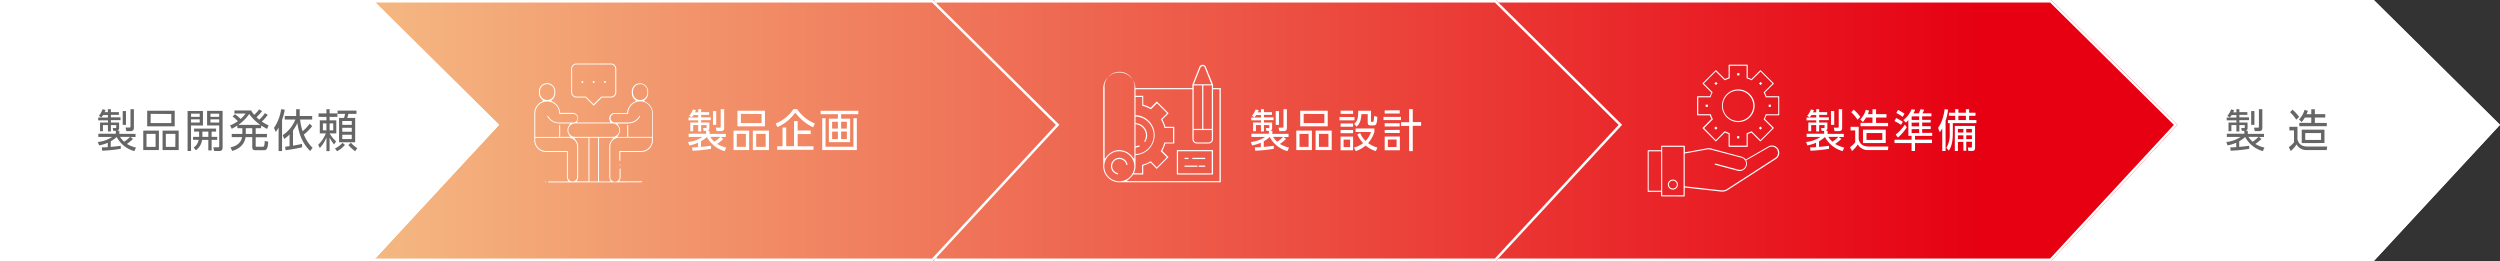 <svg xmlns="http://www.w3.org/2000/svg" xmlns:xlink="http://www.w3.org/1999/xlink" width="999.55" height="104.38" viewBox="0 0 999.55 104.38"><rect x="0" y="0" width="999.55" height="104.38" fill="#333333" stroke="none"/><defs><style>.a{fill:#fff;}.b{fill:#666;}.c{fill:url(#a);}</style><linearGradient id="a" x1="128.44" y1="52.19" x2="791.68" y2="52.19" gradientUnits="userSpaceOnUse"><stop offset="0" stop-color="#f5be85"/><stop offset="1" stop-color="#e60012"/></linearGradient></defs><title>アセット 1</title><polygon class="a" points="819.5 0 949.08 0 999.55 49.9 949.08 104.38 819.5 104.38 819.5 0"/><path class="a" d="M948.67,1l49.49,48.93-49.51,53.45H820.5V1H948.67m.41-1H819.5V104.38H949.08L999.55,49.9,949.08,0Z"/><path class="b" d="M894.15,43.67h1.19v1.17h3.2v1.08h-3.2v1h3.85v1.1h-3.85V49h3.28v2.12a1.15,1.15,0,0,1-.73,1.19h.82v1.21h6.48v1.26h-2l1,.77a19.79,19.79,0,0,1-2.45,2A11.85,11.85,0,0,0,905.37,59l-.65,1.42a11.41,11.41,0,0,1-7.06-5.64,12.38,12.38,0,0,1-2.38,1.7v2.25c1.79-.15,3.25-.35,4-.44V59.5a59.32,59.32,0,0,1-7.43.76l-.13-1.34c.88,0,1.26,0,2.38-.1V57.07a15.18,15.18,0,0,1-3.48,1.06l-.5-1.37a12,12,0,0,0,5.69-2h-5.48V53.47h7V52.32h-1l-.25-1.12,1.11,0c.24,0,.31,0,.31-.36V50h-2.16v2.56h-1.19V50h-2v2.45H891V49h3.17v-.9h-3.89V47h3.89v-1h-1.89a6.8,6.8,0,0,1-.79.94l-.94-.65a8.07,8.07,0,0,0,1.5-2.54l1.2.31a8.18,8.18,0,0,1-.38.86h1.3ZM899,54.73a8.08,8.08,0,0,0,1.66,1.93A14.73,14.73,0,0,0,903,54.73Zm2.36-4.81h-1.3V44.41h1.3Zm3.17,1.19c0,.79-.34,1.31-1.26,1.31h-1.77l-.3-1.38,1.47,0c.36,0,.49-.06.49-.47V43.67h1.37Z"/><path class="b" d="M915.1,58.85a11.51,11.51,0,0,0,2.09-1.92V52.14h-1.86V50.71h3.24v5.08c.35,1.15,1.07,2.79,4,2.79h7.89L930.26,60h-7.83a4.5,4.5,0,0,1-4.22-2.26,11.85,11.85,0,0,1-2.32,2.64Zm3-11a16.38,16.38,0,0,0-2.5-3l1-1a17.52,17.52,0,0,1,2.65,2.9Zm6-2.2V43.69h1.42v1.93h4.16V47h-4.16v2.14h4.79v1.31h-11V49.13h4.78V47h-2.56a11,11,0,0,1-1.28,1.78l-1.06-1a9.23,9.23,0,0,0,2.21-3.86l1.32.4a10.8,10.8,0,0,1-.51,1.35Zm-3.82,11.56V51.85h9.09v5.33Zm7.72-4h-6.32v2.75H928Z"/><polygon class="c" points="595.5 0 820.08 0 870.55 49.9 820.08 104.38 595.5 104.38 595.5 0"/><path class="a" d="M819.67,1l49.49,48.93-49.51,53.45H596.5V1H819.67m.41-1H595.5V104.38H820.08L870.55,49.9,820.08,0Z"/><path class="a" d="M726.15,43.67h1.19v1.17h3.2v1.08h-3.2v1h3.85v1.1h-3.85V49h3.28v2.12a1.15,1.15,0,0,1-.73,1.19h.82v1.21h6.48v1.26h-2l1,.77a19.79,19.79,0,0,1-2.45,2A11.85,11.85,0,0,0,737.37,59l-.65,1.42a11.41,11.41,0,0,1-7.06-5.64,12.38,12.38,0,0,1-2.38,1.7v2.25c1.79-.15,3.25-.35,4-.44V59.5a59.32,59.32,0,0,1-7.43.76l-.13-1.34c.88,0,1.26,0,2.38-.1V57.07a15.18,15.18,0,0,1-3.48,1.06l-.5-1.37a12,12,0,0,0,5.69-2h-5.48V53.47h7V52.32h-1l-.25-1.12,1.11,0c.24,0,.31,0,.31-.36V50h-2.16v2.56h-1.19V50h-2v2.45H723V49h3.17v-.9h-3.89V47h3.89v-1h-1.89a6.8,6.8,0,0,1-.79.94l-.94-.65a8.07,8.07,0,0,0,1.5-2.54l1.2.31a8.18,8.18,0,0,1-.38.86h1.3ZM731,54.73a8.08,8.08,0,0,0,1.66,1.93A14.73,14.73,0,0,0,735,54.73Zm2.36-4.81h-1.3V44.41h1.3Zm3.17,1.19c0,.79-.34,1.31-1.26,1.31h-1.77l-.3-1.38,1.47,0c.36,0,.49-.06.49-.47V43.67h1.37Z"/><path class="a" d="M739.67,58.85a11.37,11.37,0,0,0,2.08-1.92V52.14H739.9V50.71h3.24v5.08c.34,1.15,1.06,2.79,4,2.79H755L754.83,60H747a4.5,4.5,0,0,1-4.21-2.26,12.11,12.11,0,0,1-2.32,2.64Zm3-11a16.59,16.59,0,0,0-2.51-3l1-1a17.42,17.42,0,0,1,2.64,2.9Zm6-2.2V43.69h1.42v1.93h4.16V47h-4.16v2.14h4.79v1.31h-11V49.13h4.77V47h-2.55a11.61,11.61,0,0,1-1.28,1.78l-1.06-1A9.23,9.23,0,0,0,746,43.87l1.31.4a10.59,10.59,0,0,1-.5,1.35Zm-3.81,11.56V51.85h9.09v5.33Zm7.72-4h-6.32v2.75h6.32Z"/><path class="a" d="M760.06,49.92a14.27,14.27,0,0,0-2.59-1.47l.63-1.27a17.26,17.26,0,0,1,2.68,1.54Zm8.46-2h3.41V49h-3.41v1.46h3.41v1.13h-3.41v1.52h4v1.2h-6.86v1.53h6.79V57.2h-6.79v3.18h-1.37V57.2h-6.82V55.86h6.82V54.33H763V48a9.34,9.34,0,0,1-1,1L761,48a10.48,10.48,0,0,0,3.28-4.31l1.44.2a8.38,8.38,0,0,1-.7,1.42h2.18c.41-1,.47-1.08.65-1.62l1.47.17a9.06,9.06,0,0,1-.7,1.45h3.6V46.5h-3.73Zm-6.15,3A18.76,18.76,0,0,1,758.8,55l-.85-1.2a16.73,16.73,0,0,0,3.64-4Zm-1.63-4.18a14,14,0,0,0-2.55-1.57l.68-1.22a21.32,21.32,0,0,1,2.58,1.49Zm3.57-.2v1.41h3V46.5Zm0,2.52v1.46h3V49Zm0,2.59v1.52h3V51.61Z"/><path class="a" d="M777.88,60.36h-1.33v-9a11,11,0,0,1-1,1.5l-.68-1.75c1.74-2.2,2.41-5.71,2.64-7.45l1.37.16a21.19,21.19,0,0,1-1,4.48ZM790.2,48v1.23h-9.42v4c0,4.34-1,6.1-1.58,7l-1-1.11a10.28,10.28,0,0,0,1.33-5.84V49.24h-.7V48h2.9V46.3h-2.5V45.08h2.5V43.66H783v1.42h3V43.66h1.3v1.42h2.54V46.3h-2.54V48Zm-4.06,12.26H785V56.71h-2.19v3.65h-1.23v-10h8.09v8.7c0,1.19-.65,1.29-1.28,1.29H787L786.79,59l1.14,0c.39,0,.47-.14.47-.52v-1.8h-2.26ZM785,51.56h-2.19V53H785Zm0,2.54h-2.19v1.53H785Zm1-7.8h-3V48h3ZM788.4,53V51.56h-2.26V53Zm0,2.61V54.1h-2.26v1.53Z"/><polygon class="c" points="373.5 0 598.08 0 648.55 49.9 598.08 104.38 373.5 104.38 373.5 0"/><path class="a" d="M597.67,1l49.49,48.93-49.51,53.45H374.5V1H597.67m.41-1H373.5V104.38H598.08L648.55,49.9,598.08,0Z"/><path class="a" d="M504.15,43.67h1.19v1.17h3.2v1.08h-3.2v1h3.85v1.1h-3.85V49h3.28v2.12a1.15,1.15,0,0,1-.73,1.19h.82v1.21h6.48v1.26h-2l1,.77a19.79,19.79,0,0,1-2.45,2A11.85,11.85,0,0,0,515.37,59l-.65,1.42a11.41,11.41,0,0,1-7.06-5.64,12.38,12.38,0,0,1-2.38,1.7v2.25c1.79-.15,3.25-.35,4-.44V59.5a59.32,59.32,0,0,1-7.43.76l-.13-1.34c.88,0,1.26,0,2.38-.1V57.07a15.18,15.18,0,0,1-3.48,1.06l-.5-1.37a12,12,0,0,0,5.69-2h-5.48V53.47h7V52.32h-1l-.25-1.12,1.11,0c.24,0,.31,0,.31-.36V50h-2.16v2.56h-1.19V50h-2v2.45H501V49h3.17v-.9h-3.89V47h3.89v-1h-1.89a6.8,6.8,0,0,1-.79.94l-.94-.65a8.07,8.07,0,0,0,1.5-2.54l1.2.31a8.18,8.18,0,0,1-.38.86h1.3ZM509,54.73a8.08,8.08,0,0,0,1.66,1.93A14.73,14.73,0,0,0,513,54.73Zm2.36-4.81h-1.3V44.41h1.3Zm3.17,1.19c0,.79-.34,1.31-1.26,1.31h-1.77l-.3-1.38,1.47,0c.36,0,.49-.06.49-.47V43.67h1.37Z"/><path class="a" d="M518.28,52.23h6.25V60h-6.25Zm4.93,1.29h-3.64v5.19h3.64Zm7.64-3h-11V44.27h11Zm-9.62-5V49.2h8.27V45.58ZM526,52.23h6.44V60H526Zm5.13,1.29h-3.8v5.19h3.8Z"/><path class="a" d="M541.55,46.79V48.1h-6V46.79ZM536,60.09V54.62h5v5.47Zm5-15.84v1.28h-5V44.25Zm0,5.11v1.3h-5v-1.3Zm0,2.6v1.29h-5V52Zm-1.2,3.85h-2.6v3h2.6Zm9.7-3A12.16,12.16,0,0,1,547,57.21,12.09,12.09,0,0,0,550.72,59l-.63,1.42A11.75,11.75,0,0,1,546,58.19a11.25,11.25,0,0,1-3.92,2.21l-.71-1.4A10.29,10.29,0,0,0,545,57.21a10.64,10.64,0,0,1-2.31-3.51l1.15-.5A9,9,0,0,0,546,56.35a9.34,9.34,0,0,0,2.14-3.57H542V51.36h7.52Zm-1.37-4.55c0,.47.2.47.67.47a.35.35,0,0,0,.41-.34,16.27,16.27,0,0,0,.2-2l1.28.32c-.13,3.12-.58,3.44-1.6,3.44H548c-.49,0-1.17-.11-1.17-1.22V45.64h-2.5c-.15,2.84-.89,4-1.91,5l-1-1.1c1-.94,1.68-1.82,1.6-5.26h5.15Z"/><path class="a" d="M560.15,46.72V48h-7V46.72Zm-6.52,13.37V54.6h6.07v5.49Zm6-16V45.4h-6V44.14Zm0,5.17v1.3h-6v-1.3Zm0,2.65v1.26h-6V52Zm-1.24,3.87h-3.49v3h3.49Zm5-12.14h1.46v5.17h3.35v1.49h-3.35V60.42h-1.46V50.35h-3.22V48.86h3.22Z"/><polygon class="c" points="148.5 0 373.08 0 423.55 49.9 373.08 104.38 148.5 104.38 148.5 0"/><path class="a" d="M372.67,1l49.49,48.93-49.51,53.45H149.5V1H372.67m.41-1H148.5V104.38H373.08L423.55,49.9,373.08,0Z"/><path class="a" d="M279.15,43.67h1.19v1.17h3.2v1.08h-3.2v1h3.85v1.1h-3.85V49h3.28v2.12a1.15,1.15,0,0,1-.73,1.19h.82v1.21h6.48v1.26h-2l1,.77a19.79,19.79,0,0,1-2.45,2A11.85,11.85,0,0,0,290.37,59l-.65,1.42a11.41,11.41,0,0,1-7.06-5.64,12.38,12.38,0,0,1-2.38,1.7v2.25c1.79-.15,3.25-.35,4-.44V59.5a59.32,59.32,0,0,1-7.43.76l-.13-1.34c.88,0,1.26,0,2.38-.1V57.07a15.18,15.18,0,0,1-3.48,1.06l-.5-1.37a12,12,0,0,0,5.69-2h-5.48V53.47h7V52.32h-1l-.25-1.12,1.11,0c.24,0,.31,0,.31-.36V50h-2.16v2.56h-1.19V50h-2v2.45H276V49h3.17v-.9h-3.89V47h3.89v-1h-1.89a6.8,6.8,0,0,1-.79.94l-.94-.65a8.07,8.07,0,0,0,1.5-2.54l1.2.31a8.18,8.18,0,0,1-.38.86h1.3ZM284,54.73a8.08,8.08,0,0,0,1.66,1.93A14.73,14.73,0,0,0,288,54.73Zm2.36-4.81h-1.3V44.41h1.3Zm3.17,1.19c0,.79-.34,1.31-1.26,1.31h-1.77l-.3-1.38,1.47,0c.36,0,.49-.06.49-.47V43.67h1.37Z"/><path class="a" d="M293.28,52.23h6.25V60h-6.25Zm4.93,1.29h-3.64v5.19h3.64Zm7.64-3h-11V44.27h11Zm-9.62-5V49.2h8.27V45.58ZM301,52.23h6.44V60H301Zm5.13,1.29h-3.8v5.19h3.8Z"/><path class="a" d="M310.14,49.36a15.22,15.22,0,0,0,7.08-5.72h1.49a16.07,16.07,0,0,0,7.1,5.76l-.72,1.48A19.09,19.09,0,0,1,317.94,45a17,17,0,0,1-7.13,5.81Zm14,2.79v1.44h-5.22v4.88h6.32V59.9H310.74V58.47h2.14V51h1.46v7.43h3.13V48.41h1.44v3.74Z"/><path class="a" d="M335,45.67h-6.91V44.3h15.09v1.37H336.3v1.78h3.6v9.39h-8.5V47.45H335Zm6.21,13V47.26h1.37V60H328.74V47.26h1.33V58.67Zm-6.21-10h-2.3v2.75H335Zm-2.3,3.94v3H335v-3Zm5.9-1.19V48.68h-2.3v2.75Zm-2.3,4.18h2.3v-3h-2.3Z"/><polygon class="a" points="0 0 149.08 0 199.55 49.9 149.08 104.38 0 104.38 0 0"/><path class="a" d="M148.67,1l49.49,48.93-49.51,53.45H1V1H148.67m.41-1H0V104.38H149.08L199.55,49.9,149.08,0Z"/><path class="b" d="M43.15,43.67h1.19v1.17h3.2v1.08h-3.2v1h3.85v1.1H44.34V49h3.28v2.12a1.15,1.15,0,0,1-.73,1.19h.82v1.21h6.48v1.26h-2l1,.77a19.79,19.79,0,0,1-2.45,2A11.85,11.85,0,0,0,54.37,59l-.65,1.42a11.41,11.41,0,0,1-7.06-5.64,12.38,12.38,0,0,1-2.38,1.7v2.25c1.79-.15,3.25-.35,4-.44V59.5a59.32,59.32,0,0,1-7.43.76l-.13-1.34c.88,0,1.26,0,2.38-.1V57.07a15.18,15.18,0,0,1-3.48,1.06l-.5-1.37a12,12,0,0,0,5.69-2H39.31V53.47h7V52.32h-1l-.25-1.12,1.11,0c.24,0,.31,0,.31-.36V50H44.34v2.56H43.15V50h-2v2.45H40V49h3.17v-.9H39.26V47h3.89v-1H41.26a6.8,6.8,0,0,1-.79.94l-.94-.65A8.07,8.07,0,0,0,41,43.67l1.2.31a8.18,8.18,0,0,1-.38.86h1.3ZM48,54.73a8.08,8.08,0,0,0,1.66,1.93A14.73,14.73,0,0,0,52,54.73Zm2.36-4.81h-1.3V44.41h1.3Zm3.17,1.19c0,.79-.34,1.31-1.26,1.31H50.51L50.21,51l1.47,0c.36,0,.49-.06.49-.47V43.67h1.37Z"/><path class="b" d="M57.28,52.23h6.25V60H57.28Zm4.93,1.29H58.57v5.19h3.64Zm7.64-3h-11V44.27h11Zm-9.62-5V49.2H68.5V45.58ZM65,52.23h6.44V60H65Zm5.13,1.29H66.3v5.19h3.8Z"/><path class="b" d="M76.38,50.16V60.38H75v-16h6.14v5.82Zm3.47-3.44V45.46H76.38v1.26Zm-3.47,1V49h3.47V47.71Zm8.23,7h2.23v1.21H84.61v4.19H83.29V55.92H80.81a6.35,6.35,0,0,1-2.47,4.17L77.42,59a4.62,4.62,0,0,0,2-3.11H77.19V54.71H79.6V52.62h-2v-1.2h8.8v1.2H84.61Zm-3.7-2.09v1.71a3.56,3.56,0,0,1,0,.38h2.39V52.62Zm1.89-2.46V44.34H89V58.85c0,.45,0,1.53-1.3,1.53H85.6l-.29-1.49,1.83,0c.38,0,.51-.08.51-.49V50.16Zm4.85-3.44V45.46H84.14v1.26ZM84.14,49h3.51V47.71H84.14Z"/><path class="b" d="M104.39,51.25h-2.16v2.29h4.5v1.33h-4.5V58.2c0,.42.1.47.48.47h2.2c.68,0,.83-.11.94-2.3l1.4.27c-.23,2.73-.49,3.42-1.85,3.42h-3.26c-.81,0-1.28-.22-1.28-1.23v-4H98.18c-.49,3.5-3.39,5-5.35,5.51l-.67-1.44c1.77-.3,4.16-1.42,4.65-4.07H92.65V53.54H96.9V51.25h-2V50.19c-.56.36-1.07.69-2.25,1.32L92,50.14a14,14,0,0,0,3.1-1.69A19.41,19.41,0,0,0,93,46.54l.94-.89a16.36,16.36,0,0,1,2.27,1.93,13.74,13.74,0,0,0,2-2.18H93.73V44.16h6.68a11,11,0,0,0,1.22,1.75,15,15,0,0,0,2-2.18l1.16.68a22.07,22.07,0,0,1-2.24,2.45c.56.54,1,.87,1.08,1a12.68,12.68,0,0,0,2.29-2.63l1.12.68a16.49,16.49,0,0,1-2.36,2.7,18.92,18.92,0,0,0,2.7,1.53l-.58,1.39a21.86,21.86,0,0,1-2.37-1.35Zm-.33-1.33a18.35,18.35,0,0,1-4.43-4.36,16.83,16.83,0,0,1-4.32,4.36Zm-3.2,3.62V51.25H98.27v2.29Z"/><path class="b" d="M112.77,60.4h-1.38V51a12.79,12.79,0,0,1-1.16,1.75l-.68-1.62a17.63,17.63,0,0,0,2.86-7.47l1.46.2a24.07,24.07,0,0,1-1.1,4.08Zm4.38-2.16c1.89-.31,2.86-.54,3.62-.7l0,1.35a63.78,63.78,0,0,1-6.59,1.17L114,58.65l1.77-.21V53.76a14.06,14.06,0,0,1-2.14,1.8l-.6-1.5a13.71,13.71,0,0,0,5.06-6.26h-4.23V46.39h4.56V43.67h1.4v2.72h5V47.8H120a19.45,19.45,0,0,0,1,4.66,16.43,16.43,0,0,0,2.81-3l1,1a19.84,19.84,0,0,1-3.32,3.33A14.68,14.68,0,0,0,125,59.09l-1,1.29c-1.5-1.53-4.27-4.62-5.1-11.21a16.28,16.28,0,0,1-1.76,3Z"/><path class="b" d="M131.78,60.42h-1.26V54.91a13.31,13.31,0,0,1-2.65,4.27l-.66-1.28a13.36,13.36,0,0,0,3.08-4.56h-2.43V48.1h2.66V46.72h-3.15V45.35h3.15V43.66h1.26v1.69h3.12v1.37h-3.12V48.1h2.68v5.24H131.8a12.7,12.7,0,0,0,2.59,3.19l-.83,1.22A14.58,14.58,0,0,1,131.78,55Zm-1.26-11.09H129.1v2.79h1.42Zm2.72,2.79V49.33h-1.46v2.79Zm.68,7.25a9.26,9.26,0,0,0,3-2.26l1,.82a10.78,10.78,0,0,1-3.15,2.54ZM142,47.15v9.74h-6.44V47.15h2a13.67,13.67,0,0,0,.41-1.62h-3v-1.3h7.55v1.3h-3.23a14.16,14.16,0,0,1-.46,1.62Zm-1.35,1.24h-3.8v1.53h3.8Zm0,2.7h-3.8v1.59h3.8Zm-3.8,2.79v1.73h3.8V53.88ZM142,60.47A16.7,16.7,0,0,1,139.29,58l1-.95a11.85,11.85,0,0,0,2.54,2.18Z"/><path class="a" d="M219.31,72.93a.19.19,0,0,1-.19-.19.2.2,0,0,1,.19-.19h7.92l-.42-1a2.29,2.29,0,0,1-.15-.82V60.76H218.3a4.69,4.69,0,0,1-4.68-4.68V45.33a5.19,5.19,0,0,1,2.7-4.54l.89-.49-.72-.72a3.27,3.27,0,0,1-1-2.3v-.77a3.26,3.26,0,1,1,6.52,0v.77a3.27,3.27,0,0,1-.95,2.3l-.72.72.89.49a5.24,5.24,0,0,1,2.63,3.7l.1.65h5A2.11,2.11,0,0,1,231,48l-.36,1h13.43l-.37-1a2.11,2.11,0,0,1,2-2.81h5l.11-.65a5.19,5.19,0,0,1,2.63-3.7l.89-.49-.72-.72a3.27,3.27,0,0,1-1-2.3v-.77a3.26,3.26,0,1,1,6.52,0v.77a3.27,3.27,0,0,1-.95,2.3l-.72.72.89.49a5.18,5.18,0,0,1,2.69,4.54V56.08a4.69,4.69,0,0,1-4.68,4.68h-8.35V64.1a.19.19,0,0,1-.19.19.19.19,0,0,1-.2-.19V60.57a.19.19,0,0,1,.2-.19h8.54a4.31,4.31,0,0,0,4.3-4.3v-1h-13.3A3.47,3.47,0,0,0,244,58.58v12.1a1.87,1.87,0,1,0,3.73,0v-3.1a.19.19,0,0,1,.2-.19.19.19,0,0,1,.19.19v3.1a2.1,2.1,0,0,1-.16.82l-.41,1h9a.2.2,0,0,1,.2.19.19.19,0,0,1-.2.19Zm20.19-.38h4.69l-.41-1a2.3,2.3,0,0,1-.16-.82V58.58a3.82,3.82,0,0,1,.74-2.26l.88-1.21H239.5Zm-3.83,0h3.45V55.11h-3.45Zm-5.24-16.23a3.81,3.81,0,0,1,.73,2.26v12.1a2.29,2.29,0,0,1-.15.82l-.42,1h4.69V55.11h-5.73ZM214,56.08a4.3,4.3,0,0,0,4.29,4.3h8.55a.18.18,0,0,1,.19.19V70.68a1.87,1.87,0,0,0,3.74,0V58.58a3.47,3.47,0,0,0-3.47-3.47H214Zm37.17-5.73a.14.14,0,0,1,0,.06v4.31h9.58V45.33a4.79,4.79,0,1,0-9.58,0,.19.19,0,0,1-.2.19h-5.27a1.73,1.73,0,0,0,0,3.45h5.58a4.9,4.9,0,0,0,4.32-2.58.18.18,0,0,1,.17-.1l.09,0a.19.19,0,0,1,.07.26,5.23,5.23,0,0,1-4.13,2.76l-.71.07v0h-4.27l.66,1.15a3,3,0,0,1,0,3.06l-.66,1.15h3.95V50.41a.13.13,0,0,1,0-.06l.17-.55Zm-21.26-1a2.68,2.68,0,1,0,0,5.36h15a2.68,2.68,0,1,0,0-5.36Zm-5.95,1v4.37h4l-.67-1.15a3.06,3.06,0,0,1,0-3.06l.67-1.15h-4.28l0,0-.72-.07a5.26,5.26,0,0,1-4.13-2.76.2.2,0,0,1,.08-.26l.09,0a.18.18,0,0,1,.17.1A4.89,4.89,0,0,0,223.47,49h5.58a1.73,1.73,0,1,0,0-3.45h-5.27a.19.19,0,0,1-.19-.19,4.79,4.79,0,1,0-9.58,0v9.39h9.58V50.41a.13.13,0,0,1,0-.06l.19-.55Zm32-16.71a2.88,2.88,0,0,0-2.88,2.87v.77a2.88,2.88,0,0,0,5.75,0v-.77A2.88,2.88,0,0,0,256,33.64Zm-37.19,0a2.88,2.88,0,0,0-2.88,2.87v.77a2.88,2.88,0,0,0,5.75,0v-.77A2.88,2.88,0,0,0,218.8,33.64Zm-.61,39.29a.19.19,0,0,1-.13-.05.2.2,0,0,1-.06-.14.21.21,0,0,1,.19-.19.2.2,0,0,1,.14.06.19.19,0,0,1,0,.13.17.17,0,0,1-.19.19Zm29.75-6.77a.21.21,0,0,1-.2-.19.25.25,0,0,1,.06-.14.24.24,0,0,1,.14,0,.19.19,0,0,1,.13,0,.2.2,0,0,1,.06.14.21.21,0,0,1-.19.19Zm-10.55-24a.17.17,0,0,1-.13-.06L234.15,39h-3.66a2.11,2.11,0,0,1-2.11-2.11V27.5a2.12,2.12,0,0,1,2.11-2.11h13.8a2.11,2.11,0,0,1,2.11,2.11v9.39A2.1,2.1,0,0,1,244.29,39h-3.65l-3.11,3.11A.19.19,0,0,1,237.39,42.17Zm-6.9-16.39a1.72,1.72,0,0,0-1.72,1.72v9.39a1.72,1.72,0,0,0,1.72,1.73h3.74a.2.2,0,0,1,.14.06l3,3,3-3a.18.18,0,0,1,.14-.06h3.73A1.72,1.72,0,0,0,246,36.89V27.5a1.72,1.72,0,0,0-1.73-1.72Zm11.41,7.43a.39.39,0,0,1-.27-.11.36.36,0,0,1,0-.54.38.38,0,1,1,.27.65Zm-4.51,0a.4.4,0,0,1-.27-.11.39.39,0,0,1,0-.54.4.4,0,0,1,.27-.11.39.39,0,0,1,.27.11.36.36,0,0,1,0,.54A.39.39,0,0,1,237.39,33.21Zm-4.5,0a.39.39,0,0,1-.27-.11.36.36,0,0,1,0-.54.38.38,0,1,1,.27.65Z"/><path class="a" d="M447.52,72.88a6.45,6.45,0,0,1-6.44-6.44v-31a6.44,6.44,0,0,1,12.84-.72l.05.48h22.75V33.85l2.83-7.07a1.39,1.39,0,0,1,2.58,0L485,33.85v1.36h3.1V72.88ZM452.88,70a6.64,6.64,0,0,1-1.32,1.43l-1.17,1h37.18V35.69H485v19.9a1.8,1.8,0,0,1-1.79,1.8h-4.65a1.81,1.81,0,0,1-1.8-1.8V35.69H454v2.62h3.1v3.55l.38.12a12.61,12.61,0,0,1,2.19.9l.34.19,2.52-2.52,4.72,4.73-2.51,2.51.19.35a12.61,12.61,0,0,1,.9,2.19l.11.37h3.56v6.69H465.9l-.11.37a13.09,13.09,0,0,1-.9,2.19l-.19.35,2.51,2.51-4.72,4.73L460,65l-.34.18a12.3,12.3,0,0,1-2.19.9l-.38.12v3.56h-4Zm-5.36-9.53a6,6,0,1,0,6,5.95A6,6,0,0,0,447.52,60.49ZM454,46.05l.49,0a8,8,0,0,1,0,15.91L454,62v4.4a6.4,6.4,0,0,1-.37,2.15l-.25.71h3.24V65.85l.18,0a12,12,0,0,0,3.12-1.29l.17-.1,2.44,2.44,4-4-2.44-2.44.09-.16a12.11,12.11,0,0,0,1.3-3.13l0-.18H469V51.19h-3.45l0-.18a12.11,12.11,0,0,0-1.3-3.13l-.09-.16,2.44-2.44-4-4-2.44,2.44-.16-.1a12.23,12.23,0,0,0-3.13-1.29l-.18,0V38.79H454Zm-6.44,14a6.43,6.43,0,0,1,5,2.4l1,1.17V35.45a6,6,0,1,0-11.91,0V63.57l.94-1.17A6.45,6.45,0,0,1,447.52,60Zm8.17-1.48a4.52,4.52,0,0,1-1.27.36L454,59v2.62l.59-.07a7.5,7.5,0,0,0,0-14.91l-.59-.07v2.62l.46.07a4.89,4.89,0,0,1,3.36,7.56l-.37-.31a4.5,4.5,0,0,0,.72-2.41,4.42,4.42,0,0,0-3.53-4.32L454,49.6v8.88l.64-.13a4.65,4.65,0,0,0,.85-.25Zm21.52-2.93a1.31,1.31,0,0,0,1.31,1.31h4.65a1.3,1.3,0,0,0,1.3-1.31V52h-7.26Zm3.87-4.11h3.39V34.14h-3.39Zm-3.87,0h3.39V34.14h-3.39Zm3.63-25.07A.91.91,0,0,0,480,27l-2.67,6.7h7L481.68,27A.89.89,0,0,0,480.84,26.41Z"/><path class="a" d="M470.52,69.79V60H485v9.79Zm.49-.49h13.46V60.49H471Z"/><rect class="a" x="476.72" y="63.1" width="5.14" height="0.49"/><rect class="a" x="473.62" y="63.1" width="1.55" height="0.49"/><rect class="a" x="473.62" y="66.2" width="5.14" height="0.49"/><rect class="a" x="479.25" y="66.2" width="2.61" height="0.49"/><path class="a" d="M447,69.74a3.34,3.34,0,1,1,3.83-3.83h-.49A2.86,2.86,0,1,0,447,69.25Z"/><path class="a" d="M664.35,78.51a.22.22,0,0,1-.22-.22V76.71H659a.22.22,0,0,1-.22-.22V60.29a.23.23,0,0,1,.22-.23h5.18V58.49a.23.23,0,0,1,.22-.23h9a.23.23,0,0,1,.23.23v2.43l8.84-1.61a3.82,3.82,0,0,1,.68-.06,4.07,4.07,0,0,1,1,.13l12.26,3.29a2.91,2.91,0,0,1,1.25.72l.37.36,8.12-4.69.86-.49a2.89,2.89,0,0,1,1.46-.4,2.92,2.92,0,0,1,2.07.86,2.94,2.94,0,0,1-.6,4.6h0L690.75,76a3.83,3.83,0,0,1-2.08.61,2.75,2.75,0,0,1-.41,0l-14.68-1.63v3.35a.22.22,0,0,1-.23.22Zm.23-.45h8.55V58.71h-8.55Zm-5.4-1.8h5V60.51h-5ZM683.11,59.7a3.15,3.15,0,0,0-.61.06l-8.92,1.62V74.49l14.72,1.63a2.36,2.36,0,0,0,.37,0,3.43,3.43,0,0,0,1.84-.53l19.1-12.34a2.47,2.47,0,0,0-1.22-4.63,2.53,2.53,0,0,0-1.21.31l-9,5.17.16.52a2.81,2.81,0,0,1,0,1.6v0a2.92,2.92,0,0,1-2.82,2.16,3.23,3.23,0,0,1-.76-.1l-9-2.41a.22.22,0,0,1,.06-.44H686l9,2.4a2.3,2.3,0,0,0,.64.09,2.48,2.48,0,0,0,2.14-3.72,2.45,2.45,0,0,0-1.5-1.15L684,59.82A3.2,3.2,0,0,0,683.11,59.7ZM668.85,75.81a2,2,0,1,1,2-2A2,2,0,0,1,668.85,75.81Zm0-3.6a1.58,1.58,0,1,0,1.58,1.58A1.58,1.58,0,0,0,668.85,72.21Zm22.5-13.5a.22.22,0,0,1-.22-.22V53.6l-.5-.2-.54-.22-.42-.19-3.47,3.46a.21.21,0,0,1-.16.07.2.2,0,0,1-.15-.07l-5.1-5.09a.22.22,0,0,1,0-.32l3.46-3.46-.19-.43-.25-.6-.16-.44h-4.9a.22.22,0,0,1-.22-.22v-7.2a.23.23,0,0,1,.22-.23h4.89l.2-.5c.08-.18.15-.36.22-.53l.19-.43-3.46-3.46a.22.22,0,0,1,0-.32l5.1-5.09a.2.2,0,0,1,.15-.07.21.21,0,0,1,.16.07l3.47,3.46.42-.19c.19-.09.39-.17.61-.25l.43-.17V26.09a.23.23,0,0,1,.22-.23h7.2a.23.23,0,0,1,.23.23V31l.5.2.54.22.42.19,3.47-3.46a.2.2,0,0,1,.15-.07.21.21,0,0,1,.16.07l5.1,5.09a.22.22,0,0,1,0,.32L705.66,37l.19.43.25.6.16.43h4.89a.23.23,0,0,1,.23.23v7.2a.22.22,0,0,1-.23.22h-4.88l-.2.49c-.07.19-.14.37-.22.55l-.19.43L709.12,51a.22.22,0,0,1,0,.32L704,56.44a.24.24,0,0,1-.17.07.23.23,0,0,1-.16-.07L700.24,53l-.42.19c-.19.09-.39.17-.61.25l-.43.17v4.89a.22.22,0,0,1-.23.22Zm-1.73-6.22a.16.16,0,0,1,.1,0,13.21,13.21,0,0,0,1.7.7.21.21,0,0,1,.16.21v4.84h6.75V53.42a.22.22,0,0,1,.15-.21,12.78,12.78,0,0,0,1.71-.7.13.13,0,0,1,.09,0,.23.23,0,0,1,.16.06L703.86,56l4.78-4.78-3.42-3.42a.21.21,0,0,1,0-.26,12.47,12.47,0,0,0,.69-1.69.23.23,0,0,1,.22-.17h4.84V38.92h-4.84a.24.24,0,0,1-.22-.16,11,11,0,0,0-.7-1.7.23.23,0,0,1,.05-.26l3.42-3.42-4.78-4.78L700.44,32a.2.2,0,0,1-.15.06l-.1,0a11.92,11.92,0,0,0-1.7-.7.22.22,0,0,1-.16-.21V26.31h-6.75v4.85a.22.22,0,0,1-.16.21,11.92,11.92,0,0,0-1.7.7l-.09,0a.23.23,0,0,1-.16-.06L686,28.6l-4.77,4.78,3.42,3.42a.21.21,0,0,1,0,.26,11.3,11.3,0,0,0-.69,1.69.22.22,0,0,1-.22.16H679v6.75h4.84a.24.24,0,0,1,.22.16,10.48,10.48,0,0,0,.7,1.7.23.23,0,0,1,0,.26l-3.42,3.42L686,56l3.43-3.43A.2.2,0,0,1,689.62,52.49Zm4.88,2.85v-.9h.9v.9Zm8.72-4.14.64-.63.63.63-.63.64Zm-17.82,0,.64-.64.64.64-.64.64ZM695,48.81a6.53,6.53,0,1,1,6.53-6.52A6.53,6.53,0,0,1,695,48.81Zm0-12.6A6.08,6.08,0,1,0,701,42.29,6.08,6.08,0,0,0,695,36.21Zm12.15,6.53v-.9h.9v.9Zm-25.2,0v-.9h.9v.9Zm21.32-9.36.64-.63.64.63-.64.64Zm-17.81,0,.63-.63.64.63L686,34Zm9.09-3.24v-.9h.9v.9Z"/></svg>
